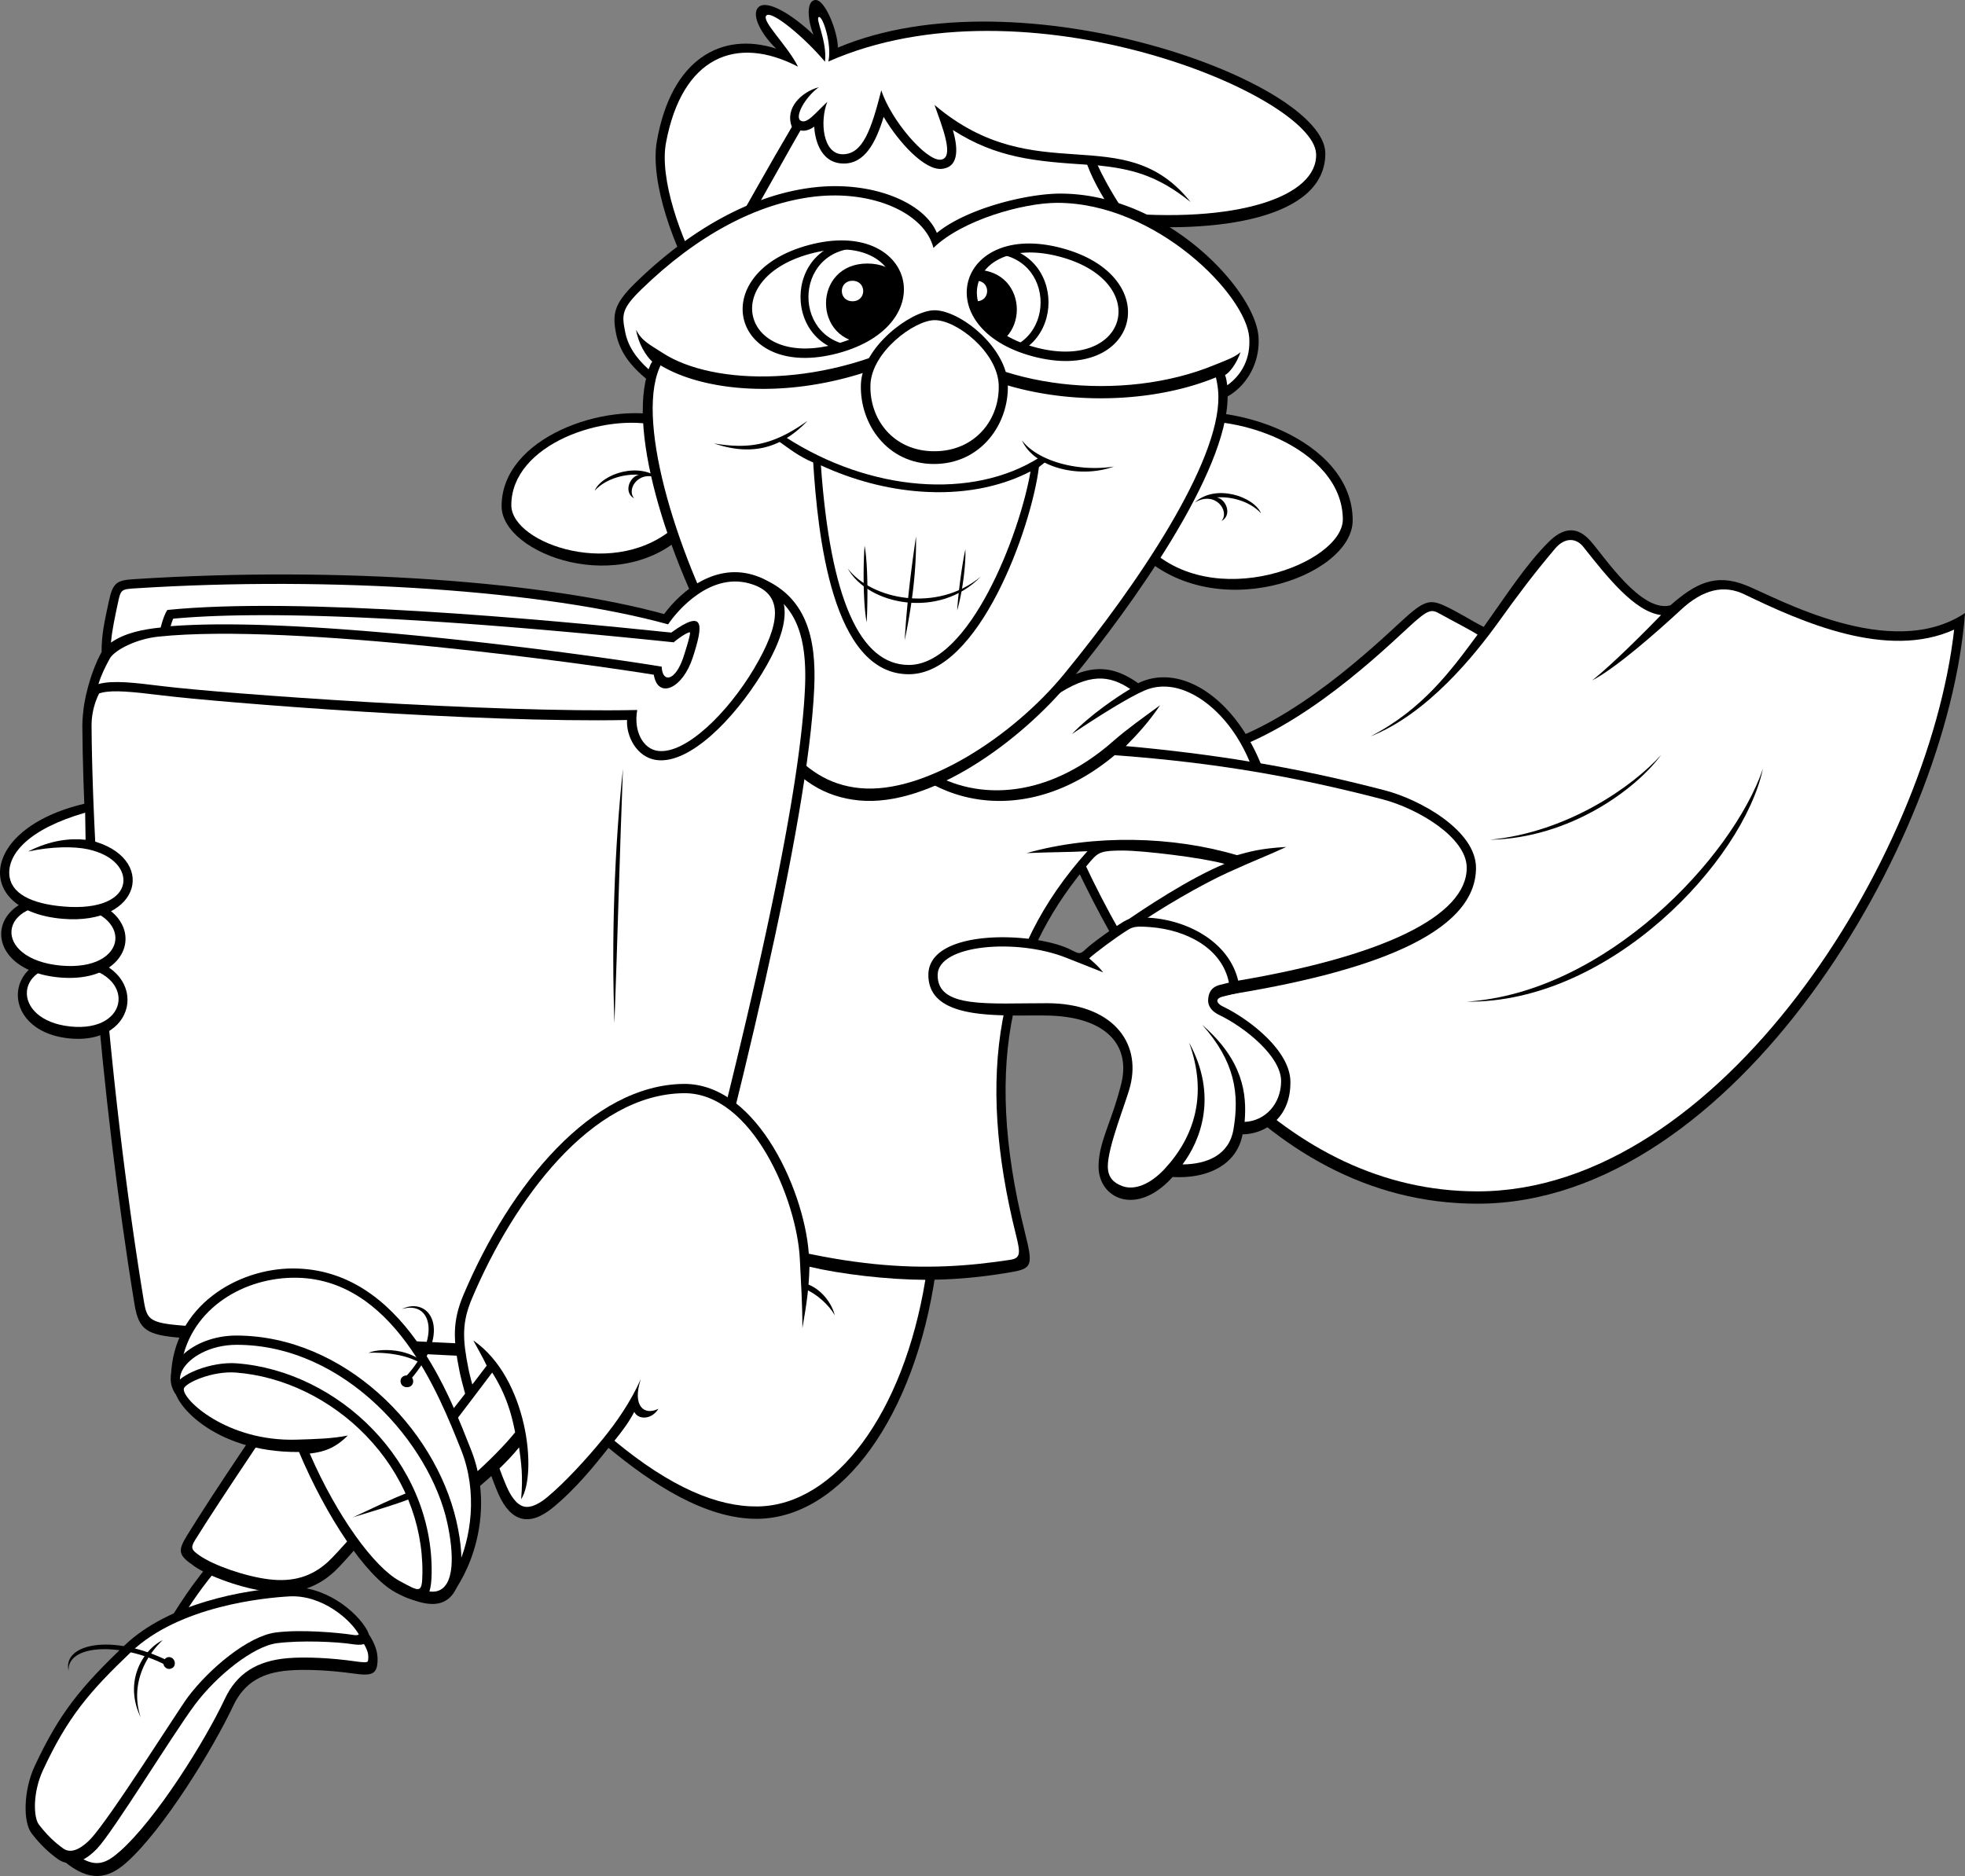 <svg xmlns="http://www.w3.org/2000/svg" width="212.816" height="203.199"><rect width="100%" height="100%" fill="#808080" stroke="none"/><path d="M130.117 81.103c8.52-1.84 16.957-9.445 21.718-13.867 2.34-2.168 3.008-2.336 4.512-1.668 1.504.668 3.008 1.668 4.344 2.336 2.504-3.504 4.512-6.68 7.015-9.184 1.504-1.504 3.008-1.836 4.512-.168 1.504 1.672 5.512 7.852 8.688 7.016 2.672-2.34 4.843-3.508 8.187-2.172 3.34 1.336 15.703 8.352 23.723 3.008-1.84 24.887-25.059 63.972-52.793 63.972-24.059 0-38.258-24.05-45.61-41.257l15.704-8.016"/><path fill="#fff" d="M182.05 66.048c2.395-2.218 4.649-2.75 6.89-1.664 6.184 2.985 15.434 7.106 22.7 3.813-2.8 24.804-25.387 60.844-51.617 60.844-20.742 0-35.477-18.711-44.317-39.458l14.762-7.535c9.055-2.015 17.824-10.152 22.05-14.074 2.192-2.035 2.493-2.004 3.423-1.492 1.504.836 3.328 1.758 4.082 2.258-2.84 3.843-5.93 8.101-11.61 11.027 6.18-2.422 11.305-8.82 13.883-12.398 2.2-3.063 3.774-5.16 6.121-7.942 1.067-1.265 2.301-1.16 3.055-.203 2.613 3.3 5.57 7.043 8.426 7.395-1.727 1.78-5.285 5.351-7.457 7.078 2.562-1.336 6.922-5.16 9.61-7.649"/><path d="M190.93 83.275c-2.173 10.02-16.54 25.387-32.08 25.219 15.04-1 28.74-15.532 32.08-25.22m-11.028-1.503c-2.672 3.672-9.856 9.02-18.543 9.187 8.52-.835 15.539-5.847 18.543-9.187M72.144 45.134c-6.57-1.672-17.82 2.227-17.82 9.688 0 5.234 13.144 10.023 20.16 2.672l-2.34-12.36"/><path fill="#fff" d="M71.351 46.13c-5.828-1.48-15.973 1.973-15.973 8.59 0 4.196 11.489 8.219 17.961 2.121l-1.988-10.71"/><path d="M64.402 53.15c.781-1.836 4.957-3.23 7.187-1.168-2.23-1.336-3.844.945-2.898 2.004-1.168-.613-.555-2.336.5-2.559-1.39-.113-3.508.332-4.79 1.723m61.289-8.098c7.673-1.953 20.81 2.598 20.81 11.309 0 6.113-15.348 11.703-23.54 3.12l2.73-14.429"/><path fill="#fff" d="M126.617 45.99c6.804-1.73 18.773 2.531 18.816 10.254.027 4.77-14.164 10.27-21.305 2.808l2.489-13.062"/><path d="M136.578 55.603c-.782-1.84-4.958-3.23-7.184-1.172 2.226-1.336 3.84.945 2.894 2.004 1.168-.613.559-2.336-.5-2.559 1.391-.113 3.508.332 4.79 1.727M84.062 5.267C78.16 3.377 72.706 6.361 71.14 15.291c-.777 4.453 1.895 11.69 4.57 16.144 11.36-3.34 37.086-6.344 44.66-7.125 11.586 1.113 23.168-.668 23.168-7.684 0-7.796-33.078-19.793-52.793-11.468 0-1.672-1.394-5.317-2.48-5.153-1.086.168-.668 2.59-.164 3.758-2.258-2.168-5.012-3.84-5.934-3.004-.918.836.391 3.09 1.895 4.508"/><path fill="#fff" d="M120.37 22.978c13.606 1.344 22.41-1.7 22.165-6.352-.336-6.347-31.5-19.398-52.82-9.96.417-1.84-.614-4.989-1.032-4.82-.418.163.918 2.585.668 4.843-2.172-2.59-5.762-5.598-6.348-5.012-.586.586 2.258 3.207 3.426 5.547-6.691-3.48-12.559-1.078-14.3 8.238-.72 3.852 1.527 10.329 4.054 14.797 13.578-3.777 43.875-7.25 44.187-7.281"/><path d="M82.003 80.1c32.578-.333 48.23.358 67.996 5.51 3.84 1.005 9.825 4.345 9.856 8.352.055 7.239-11.75 11.414-27.344 13.864l-11.582-7.348c3.117-2.227 8.129-5.457 11.695-6.906-2.34-.668-8.8-1.446-11.027-1.446-2.227 0-2.633.157-3.453 1.114-8.129 9.465-11.918 21.156-7.129 40.312.867 3.457.79 3.84-1.45 4.23-9.577 1.669-19.487 1.227-36.862-4.898 3.171-15.648 6.46-33.242 9.3-52.785"/><path fill="#fff" d="M133 94.501c-2.926 1.336-7.141 3.786-10.266 5.938l9.996 6.004c17.137-2.735 26.164-7.27 26.121-12.473-.023-3.277-5.305-6.398-9.106-7.39-19.167-4.997-34.296-5.805-66.875-5.485-2.37 16.188-5.242 32.153-9.015 50.797 17.121 5.934 26.582 5.93 35.539 4.566 1.144-.171 1.137-.718.648-2.664-4.375-17.496-2.109-30.652 7.73-41.597-1.948.113-4.085.093-6.589.207 7.293-2.059 15.871-1.836 22.777.222 1.446-.39 2.504-.722 5.344-.89-2.281 1.058-3.129 1.32-6.305 2.765"/><path d="M23.527 168.376c-2.758 3.176-4.094 5.348-6.18 8.77l12.195-2.172 2.84-5.176-8.855-1.422"/><path fill="#fff" d="M23.925 169.455c-1.965 2.308-3.191 4.117-4.558 6.316l9.527-1.7 1.926-3.507-6.895-1.11"/><path d="M35.722 143.072c-8.352 12.36-12.27 18.078-15.453 23.219-1.086 1.753-.918 2.167.754 3.34 1.668 1.167 5.262 2.421 7.933 2.757 2.676.332 5.098-.168 7.27-2.172 2.172-2.008 14.2-16.539 19.46-24.472-5.26-1.168-12.862-1.922-19.964-2.672"/><path fill="#fff" d="M36.23 144.134c-6.027 8.907-12.399 18.309-15.106 22.684-.527.848-.359 1.074.473 1.656 1.55 1.09 4.98 2.27 7.484 2.582 2.637.332 4.692-.277 6.465-1.91 1.961-1.813 12.84-14.559 18.473-22.727-4.688-.906-11.813-1.656-17.79-2.285"/><path d="M39.68 176.646c1.112 1.504 1.335 2.672 1.167 3.73-.168 1.06-.902 1.125-2.562.891-2.34-.332-5.067-.492-7.016-.332-2.73.219-4.777 1.2-6.016 3.84-2.117 4.508-7.508 13.375-11.582 16.984-1.949 1.723-3.953 2.168-6.738-.168 10.61-21.383 20.129-28.285 32.746-24.945"/><path fill="#fff" d="M39.074 177.525c-11.907-2.973-20.743 3.621-30.711 23.445 2.05 1.453 3.218.797 4.644-.465 3.883-3.437 9.168-11.863 11.34-16.488 1.285-2.738 3.457-4.14 6.84-4.418 1.906-.156 4.68-.023 7.238.34.934.133 1.399.176 1.43-.055.082-.59.082-1.086-.781-2.36"/><path d="M39.734 176.533c-1.082-1.942-4.504-4.84-8.465-4.621-5.012.28-13.031 1.78-17.766 6.293-4.734 4.511-7.074 7.351-9.746 13.086-1.215 2.605-1.281 6.066-.332 7.292.945 1.223 1.836 2.06 2.84 2.782 1 .726 2.504.672 4.23-1.114 1.727-1.78 8.297-12.527 10.637-15.644 2.34-3.117 6.293-6.29 8.856-6.625 2.562-.332 6.46-.168 8.242.113 1.781.278 2.058-.558 1.504-1.562"/><path fill="#fff" d="M31.324 172.912c-2.692.152-11.891 1.027-17.13 6.02-4.527 4.316-6.855 7.042-9.527 12.78-1.136 2.434-1.054 5.141-.449 5.922.824 1.07 1.637 1.867 2.633 2.586 1 .723 2.266-.312 2.926-1 2.093-2.18 9.539-14.027 10.554-15.379 2.36-3.148 6.57-6.633 9.528-7.02 2.734-.355 6.777.009 8.527.282.242.04.496-.035.469-.082-.848-1.531-3.93-4.309-7.531-4.11"/><path d="M7.433 180.99c-.723-2.953 4.762-4.137 10.941-1.016l-.25.457c-5.12-2.672-10.914-2.281-10.691.559"/><path d="M17.624 177.65c-2.062 1-4.289 4.394-2.394 8.348-1.227-3.786.793-6.86 2.394-8.348m.656 1.836a.643.643 0 0 0 0 1.281c.938 0 .805-1.281 0-1.281m79.926-96.465c5.766 5.012 15.04 5.512 23.223-1.836 4.762.418 12.113 1.422 15.371 2.172-2.926-7.766-8.937-11.61-13.531-9.356-2.84-2.003-5.43-2.253-9.61.586l-15.453 8.434"/><path fill="#fff" d="M120.609 80.24c1.328-1.176 3.203-2.52 5.039-3.856-1.254 1.836-2.38 3.074-3.719 4.426 4.305.375 9.484 1.016 13.41 1.684-1.629-3.914-4.32-6.61-6.941-7.653-1.559-.617-3.086-.633-4.442-.05-1.718.734-5.156 2.886-7.875 4.726 2.047-2.133 4.864-4.012 6.325-4.89-2.254-1.5-4.418-1.774-8.223.816l-14.156 7.726c5.101 3.559 13.066 3.715 20.582-2.93"/><path d="M88.683 9.443c-1.836.504-3.715 2.215-2.922 4.3-4.844 8.188-10.86 19.587-14.203 24.012-4.426 4.844-.668 18.875 5.012 30.149 5.683 11.277 8.773 18.043 16.457 18.793 7.687.754 17.5-6.364 22.972-13.028 6.516-7.933 16.957-22.468 16.957-30.734 0-7.852-9.75-15.715-14.074-25.027 3.508.386 6.336.972 10.067 3.98-7.27-9.133-16.707-1.14-27.735-10.523.75 2.172 2.254 5.761.668 5.93-1.586.167-5.43-4.344-6.433-7.516-1.086 4.258-2.004 6.93-4.176 6.93s-2.504-3.59-1.672-5.68c-1.336 1.254-2.227 2.453-2.895 2.035-.668-.418.473-2.535 1.977-3.621"/><path fill="#fff" d="M77.808 68.134c5.266 10.453 8.496 16.563 15.316 17.23 7.032.688 16.637-5.679 22.102-12.331 8.086-9.848 16.832-22.926 16.73-30.098-.113-7.75-11.23-17.113-14.21-25.094-5.583-.367-9.782-.699-14.547-3.758.43 1.489.894 4.012-1.211 4.208-1.82.171-4.602-2.782-6.285-5.63-.829 2.704-2.016 5.13-4.43 5.051-2.602-.086-3.047-2.996-3.086-3.996-.48.336-.977.524-1.496.41-1.606 2.72-10.492 19-14.36 24.27-4.003 4.379-.12 18.629 5.477 29.738"/><path d="M93.038 26.064c-8.453 0-8.453 12.195 0 12.195 8.45 0 8.559-12.195 0-12.195"/><path fill="#fff" d="M93.058 26.88c-7.336 0-7.336 10.582 0 10.582s7.43-10.582 0-10.582"/><path d="M93.937 28.544c-5.969 0-5.969 8.618 0 8.618 5.973 0 6.047-8.618 0-8.618"/><path fill="#fff" d="M92.328 32.63c-1.54 0-1.54-2.218 0-2.218 1.539 0 1.558 2.218 0 2.218"/><path d="M107.218 26.65c8.453 0 8.453 12.191 0 12.191-8.45 0-8.558-12.191 0-12.191"/><path fill="#fff" d="M107.199 27.466c7.336 0 7.336 10.582 0 10.582s-7.43-10.582 0-10.582"/><path d="M105.648 29.216c5.972 0 5.972 8.614 0 8.614-5.969 0-6.047-8.614 0-8.614"/><path fill="#fff" d="M105.757 32.63c1.54 0 1.54-2.218 0-2.218-1.539 0-1.558 2.218 0 2.218"/><path d="M114.78 27.806c-10.003-2.672-12.71 7.125-2.644 9.813 10.07 2.691 12.715-7.125 2.645-9.813l.05-6.836c11.446 0 21.133 10.438 21.47 15.531.206 3.168-1.673 5.68-3.677 6.602a9.237 9.237 0 0 0-.668-2.34c-9.441 4.008-23.894 3.008-31.328-3.426l-10.172-.054c10.07-2.688 7.364-12.48-2.644-9.813-10.066 2.692-7.422 12.504 2.644 9.813l10.172.054c-11.945 6.516-23.972 5.512-29.32 2.09-.332.5-.75 1.254-.918 1.922-1.922-1.504-3.258-3.09-3.676-5.266-.418-2.167-.156-3.246 2.172-5.511 6.098-5.926 12.781-9.52 19.215-10.27 6.43-.754 12.027 1.668 13.363 4.926 3.258-2.672 9.774-4.258 13.367-4.258l-.05 6.836"/><path fill="#fff" d="M114.988 26.873c-11.375-3.04-14.582 8.668-3.133 11.726 11.45 3.059 14.582-8.668 3.133-11.726l-.493-4.903c10.743 0 20.485 10.008 20.801 14.59.16 2.25-.789 4.035-2.379 5.172-.054-.363-.097-.746-.238-1.11.5-.25 1.281-1.308 1.672-2.476-.7.613-1.828.973-2.723 1.348-10.05 4.187-24.066 2.558-30.883-3.672l-10.003 2.441c11.449-3.055 8.242-14.762-3.133-11.726-11.45 3.058-8.317 14.785 3.133 11.726l10.003-2.441c-11.23 6.37-23.57 5.941-28.984 2.402-1.324-.867-2.25-1.262-2.875-2.516.25 1.504 1.043 2.801 1.754 3.47-.168.206-.227.405-.395.823-1.449-1.304-2.257-2.593-2.542-4.074-.348-1.793-.438-2.445 1.765-4.586 6.004-5.84 12.48-9.312 18.727-10.043 6.3-.738 11.957 1.77 12.898 5.555 3.133-3.047 9.762-4.883 13.402-4.883l.493 4.903"/><path d="M109.148 41.626c-.153-4.058-5.246-8.074-7.988-8.02-2.52.052-7.782 3.966-7.922 8.02-.145 4.262 2.832 8.63 7.922 8.63s8.148-4.368 7.988-8.63"/><path fill="#fff" d="M108.163 41.673c-.136-3.539-4.582-7.047-6.976-6.996-2.2.043-6.793 3.457-6.914 7-.125 3.719 2.469 7.2 6.914 7.2s7.113-3.481 6.976-7.204"/><path d="M112.538 49.572c-7.183 4.547-18.261 3.719-27.468-2.227l-.75.438c1.195.84 2.222 1.672 3.75 2.308.504 7.793 2.008 22.938 10.36 22.938 7.573 0 13.253-15.758 14.089-22.438l.73-.574-.71-.445"/><path fill="#fff" d="M99.683 53.24c-3.64-.266-7.3-1.235-10.777-2.836 1.027 14.46 4.23 21.62 9.523 21.62 6.555 0 12.012-14.116 13.18-20.964-3.39 1.75-7.469 2.504-11.926 2.18"/><path d="M91.804 61.56c2.172 3.953 9.91 5.566 14.422.89-4.734 3.954-11.863 2.505-14.422-.89"/><path d="M93.64 59.11c-.168 2.169-.168 6.29.223 8.294.113-1.95.168-6.18-.223-8.293m5.57-1.004c-.668 4.453-1.058 8.184-1.226 11.246.613-3.008 1.281-6.96 1.226-11.246m5.344 1.391c-.387 1.78-.777 4.789-.89 6.625.558-1.946.949-4.844.89-6.625m6.129-11.805c1.223 2.84 6.07 4.234 9.965 2.84-3.953.613-8.297-.614-9.965-2.84m-33.359.336c3.62 1.222 6.96.89 10.136-2.45-3.789 2.727-6.46 3.063-10.136 2.45m44.218 51.891c-1.207.757-3.175 2.171-3.898 2.84-.727.667-.727.57-1.785.058-3.895-1.895-15.313-2.285-15.313 2.781 0 5.067 7.965 4.313 12.864 4.399 6.347.113 9.078 3.175 8.02 7.406-1.06 4.23-2.45 6.293-2.45 8.965 0 3.453 4.121 5.457 8.02 1.113 3.73.223 6.96-1.281 7.574-4.621 2.171 0 5.246-1.559 5.18-5.735-.06-3.453-4.68-6.847-7.243-8.074-.812-.386-.945-.89-.055-1.113a86.765 86.765 0 0 1 1.836-.445c-.332-5.012-5.234-7.739-9.632-8.075-1.665-.125-2.227-.054-3.118.5"/><path fill="#fff" d="M133.585 122.345c-.48 2.801-2.922 3.758-5.515 3.778 1.922-2.547 3.886-7.395.71-13.204 2.048 5.641.57 10.223-2.644 13.688-1.555 1.676-3.277 2.367-4.621 1.851-.945-.359-1.52-.957-1.535-2.09-.027-2.12 1.973-6.949 2.422-8.722 1.246-4.902-2.121-8.969-8.973-8.984-6.39-.012-11.914.613-11.879-3.063.028-3.285 8.496-3.992 13.871-1.883 1.52.598 2.278.91 4.059 1.606-.527-.668-.992-1.047-1.52-1.52.637-.586 2.89-2.27 4.114-3.031.625-.395.933-.473 2.511-.352 3.836.29 7.762 2.243 8.512 6.016-.254.063-.535.133-.969.238-1.101.278-1.242 1.063-1.281 1.598-.027.39.07 1.129 1.234 1.684 2.66 1.277 6.7 4.441 6.668 7.187-.027 2.441-1.726 4.274-3.953 4.375.25-3.004-.125-6.633-4.597-10.516 3.55 3.97 4.054 7.461 3.386 11.344"/><path d="M10.663 73.306c-1.273 1.746-1.761 3.66-1.746 5.332.11 14.254 1.856 39.434 5.645 62.598.465 2.851 1.34 3.37 5.121 3.672 12.586 1.004 38.871 2.898 52.906 2.23 7.242-26.84 14.926-57.797 15.594-72.605.242-5.34-.781-10.024-6.016-12.028l-7.015 13.696-64.489-2.895"/><path fill="#fff" d="m75.742 77.181-64.563-2.848a7.828 7.828 0 0 0-1.262 4.297c.114 14.633 1.903 39.282 5.633 62.11.348 2.133.531 2.543 4.215 2.836 13.66 1.086 38.36 2.808 52.047 2.257 9.808-36.417 14.836-59.539 15.371-71.347.258-5.754-1.113-9.012-4.55-10.688l-6.891 13.383"/><path d="M11 70.634c0-2.004.331-3.34.777-5.457.445-2.113.883-2.328 2.785-2.449 22.61-1.45 44.887.336 57.36 3.785 1.894-2.558 5.679-5.68 10.023-4.12 4.343 1.562 3.566 5.679.558 10.581-3.008 4.899-7.797 9.797-11.363 9.352-2.234-.278-3.34-2.672-3.227-4.34-16.261.332-44.109-1.895-50.457-2.676-6.347-.777-7.906-.777-8.464 2.34 0-1.559.78-4.79 2.007-7.016"/><path fill="#fff" d="M72.359 67.626c.902-1.359 4.668-5.937 9.25-4.289 3.183 1.149 2.992 4.149.039 9.11-2.82 4.738-7.375 9.261-10.383 8.886-1.64-.207-2.664-2.16-2.25-4.43-16.078.333-44.805-1.773-51.434-2.585-3.07-.379-5.343-.656-6.918-.227.31-1.015.754-1.898 1.254-2.808.586-.918 2.852-2.075 5.22-2.325 14.624-1.546 47.491 3.098 53.671 4.125.445 2.672 3.117 1.56 4.23-1.89 1.118-3.453 1.34-5.348-2.335-2.676-13.926-1.445-40.32-3.894-54.579-2.45-.316.477-.515 1.126-.726 1.903-1.89.192-3.875.574-5.379 1.633.113-1.355.437-2.793.727-4.18.328-1.558.34-1.597 1.878-1.695 21.446-1.371 44.536.25 57.735 3.898"/><path fill="#fff" d="M72.96 69.572c-25.3-2.633-43.77-3.528-54.203-2.559a7.252 7.252 0 0 0-.277.813c14.98-1.172 46.187 3.215 53.187 4.382.059 1.782 1.48 1.625 2.371-1.101.313-.961.809-2.59.668-2.617-.14-.028-.828.328-1.746 1.082"/><path d="M67.468 83.275c-.922 8.601-1.254 18.371-.922 27.558.336-9.101.586-18.957.922-27.558m-59.09 20.383c-8.054-.86-8.781 7.968-.941 8.808 7.844.836 8.781-7.972.941-8.808"/><path fill="#fff" d="M8.218 104.638c-6.746-.719-7.187 5.84-.621 6.543 6.57.7 7.188-5.84.621-6.543"/><path d="M7.437 97.06c-9.129-.86-9.953 7.969-1.063 8.805 8.887.836 9.95-7.969 1.063-8.805"/><path fill="#fff" d="M7.257 98.04c-7.644-.718-8.148 5.84-.703 6.543 7.445.7 8.145-5.843.703-6.542"/><path d="M9.722 86.927c-12.07 2.535-12.719 11.754-2.96 12.59 8.679.746 10.28-6.726 3.023-8.5-.055-1.223-.063-2.644-.063-4.09"/><path fill="#fff" d="M9.546 91.994c2.938.652 4.016 2.367 3.797 3.687-.262 1.613-2.41 2.856-6.496 2.504-3.477-.297-5.715-1.422-5.84-3.477-.133-2.187 2.02-4.894 8.215-6.683l.047 2.933c-1.613-.167-3.73 0-6.234 1.278 2.503-.555 5.007-.578 6.511-.242"/><path d="M87.624 136.333c-.222-6.68-5.457-19.019-13.586-18.93-9.914.114-18.757 10.825-23.835 22.829-1.227 2.894-1.114 4.902-.446 8.242.551 2.762 2.996 10.582 4.23 13.36 1.34 3.007 3.344 3.566 5.907 1.449 2.562-2.117 4.523-4.594 6.012-6.457 4.566 3.785 10.472 7.75 16.152 7.683 9.133-.113 17.039-11.136 19.266-26.617-4.567-.223-9.356-.223-13.7-1.559"/><path fill="#fff" d="M65.269 155.884c-1.621 1.992-4.094 4.707-6.016 6.293-.683.567-1.672 1.2-2.504 1.004-.847-.2-1.468-1.246-1.843-2.086-1.23-2.77-3.645-10.207-4.168-12.82-.645-3.227-.735-5.004.386-7.652 4.516-10.668 12.907-22.106 22.926-22.215 7.426-.086 12.266 11.578 12.574 17.96.121 2.505.278 4.81.278 7.485.5-2.84.71-4.477.765-6.648 3.426.808 8.418 1.398 12.551 1.418-2.367 14.476-9.781 24.445-18.172 24.546-4.316.055-9.386-2.05-15.5-7.117 1.004-1.25 1.574-2.039 2.145-3.125.445.89 1.894.848 2.617-.336-1.559.782-2.867-.32-1.906-3.215-1.157 2.563-2.633 4.668-4.133 6.508"/><path d="M87.124 139.01c1.336.277 2.84 1.722 3.286 3.448-.668-1.167-2.004-2.335-3.23-2.84l-.056-.609M56.44 162.392c1.782-2.726.723-13.14-5.179-17.203.445.832 1.059 1.89 1.45 2.727-2.005 2.671-3.122 4.007-5.126 6.625l2.84 7.683c2.34-1.836 4.567-3.898 5.793-5.457.223 1.672.445 3.008.223 5.625"/><path fill="#fff" d="M55.788 155.138c-.418-2.187-1.085-4.277-2.484-6.472a805.511 805.511 0 0 1-4.586 6.046l1.996 5.516c1.922-1.613 4.086-3.832 5.074-5.09"/><path d="M31.714 137.392c-5.933 0-12.949 4.008-13.199 11.691 14.035 2.008 26.398 12.364 30.824 23.051 2.508-3.758 3.844-9.687 1.672-15.113-2.172-5.43-7.27-19.629-19.297-19.629"/><path fill="#fff" d="M49.933 157.025c-2.367-5.918-7.375-18.79-18.219-18.629-5.742.082-11.41 3.7-12.133 9.844 6.532 1.101 12.93 3.965 18.563 8.32 4.926 3.809 8.875 8.504 11.297 13.383 1.582-3.242 2.336-8.309.492-12.918"/><path d="M19.015 151.005c-1.96-2.882 1.84-6.359 6.602-6.347 11.609.027 21.468 9.941 23.808 20.074 1.156 5.012.48 8.539-2.062 8.96-.668.114-1.672 0-2.895-.5l-9.578-19.82-15.875-2.367"/><path fill="#fff" d="m35.636 152.49 9.559 19.574c1.129.402 1.812.344 2.004.309 2.144-.415 1.945-4.192 1.246-7.418-1.844-8.532-11.094-19.309-22.832-19.293-2.887.004-5.133 1.375-5.86 2.742-.308.582-.343 1.144-.105 1.683l15.988 2.403"/><path d="M25.617 147.666c-2.75-.208-6.329 1.234-6.684 2.503-.418 1.504 4.008 7.184 13.45 7.102 2.921 6.93 7.222 13.453 10.44 15.2 2.926 1.585 3.883 1.167 3.926-2.087.168-12.027-10.105-21.883-21.132-22.718"/><path fill="#fff" d="M19.91 150.42c.113-.618 3.062-1.95 5.628-1.754 5.149.39 10.293 2.886 14.122 6.855 4 4.152 6.144 9.422 6.09 14.848-.028 2.308-.278 2.047-2.446.886-2.785-1.488-6.832-7.07-9.758-13.816 1.504-.168 2.735-.559 4.125-1.953-1.668.336-3.285.379-5.566.45-7.547.222-12.402-4.384-12.195-5.517"/><path d="M44.3 161.61c-1.84.727-3.566 1.56-6.07 2.731 2.504-.781 4.344-1.281 6.348-2.062l-.278-.668m-.781-19.821c2.953-1.445 5.625 2.286.894 7.684l-.449-.39c3.79-4.063 2.84-8.293-.445-7.293"/><path d="M39.902 146.525c1.558-.613 5.457-.445 6.793 2.113-1.614-2.058-5.348-2.172-6.793-2.113m4.176 2.449c-.965 0-.899 1.281 0 1.281.898 0 .898-1.28 0-1.28"/></svg>
